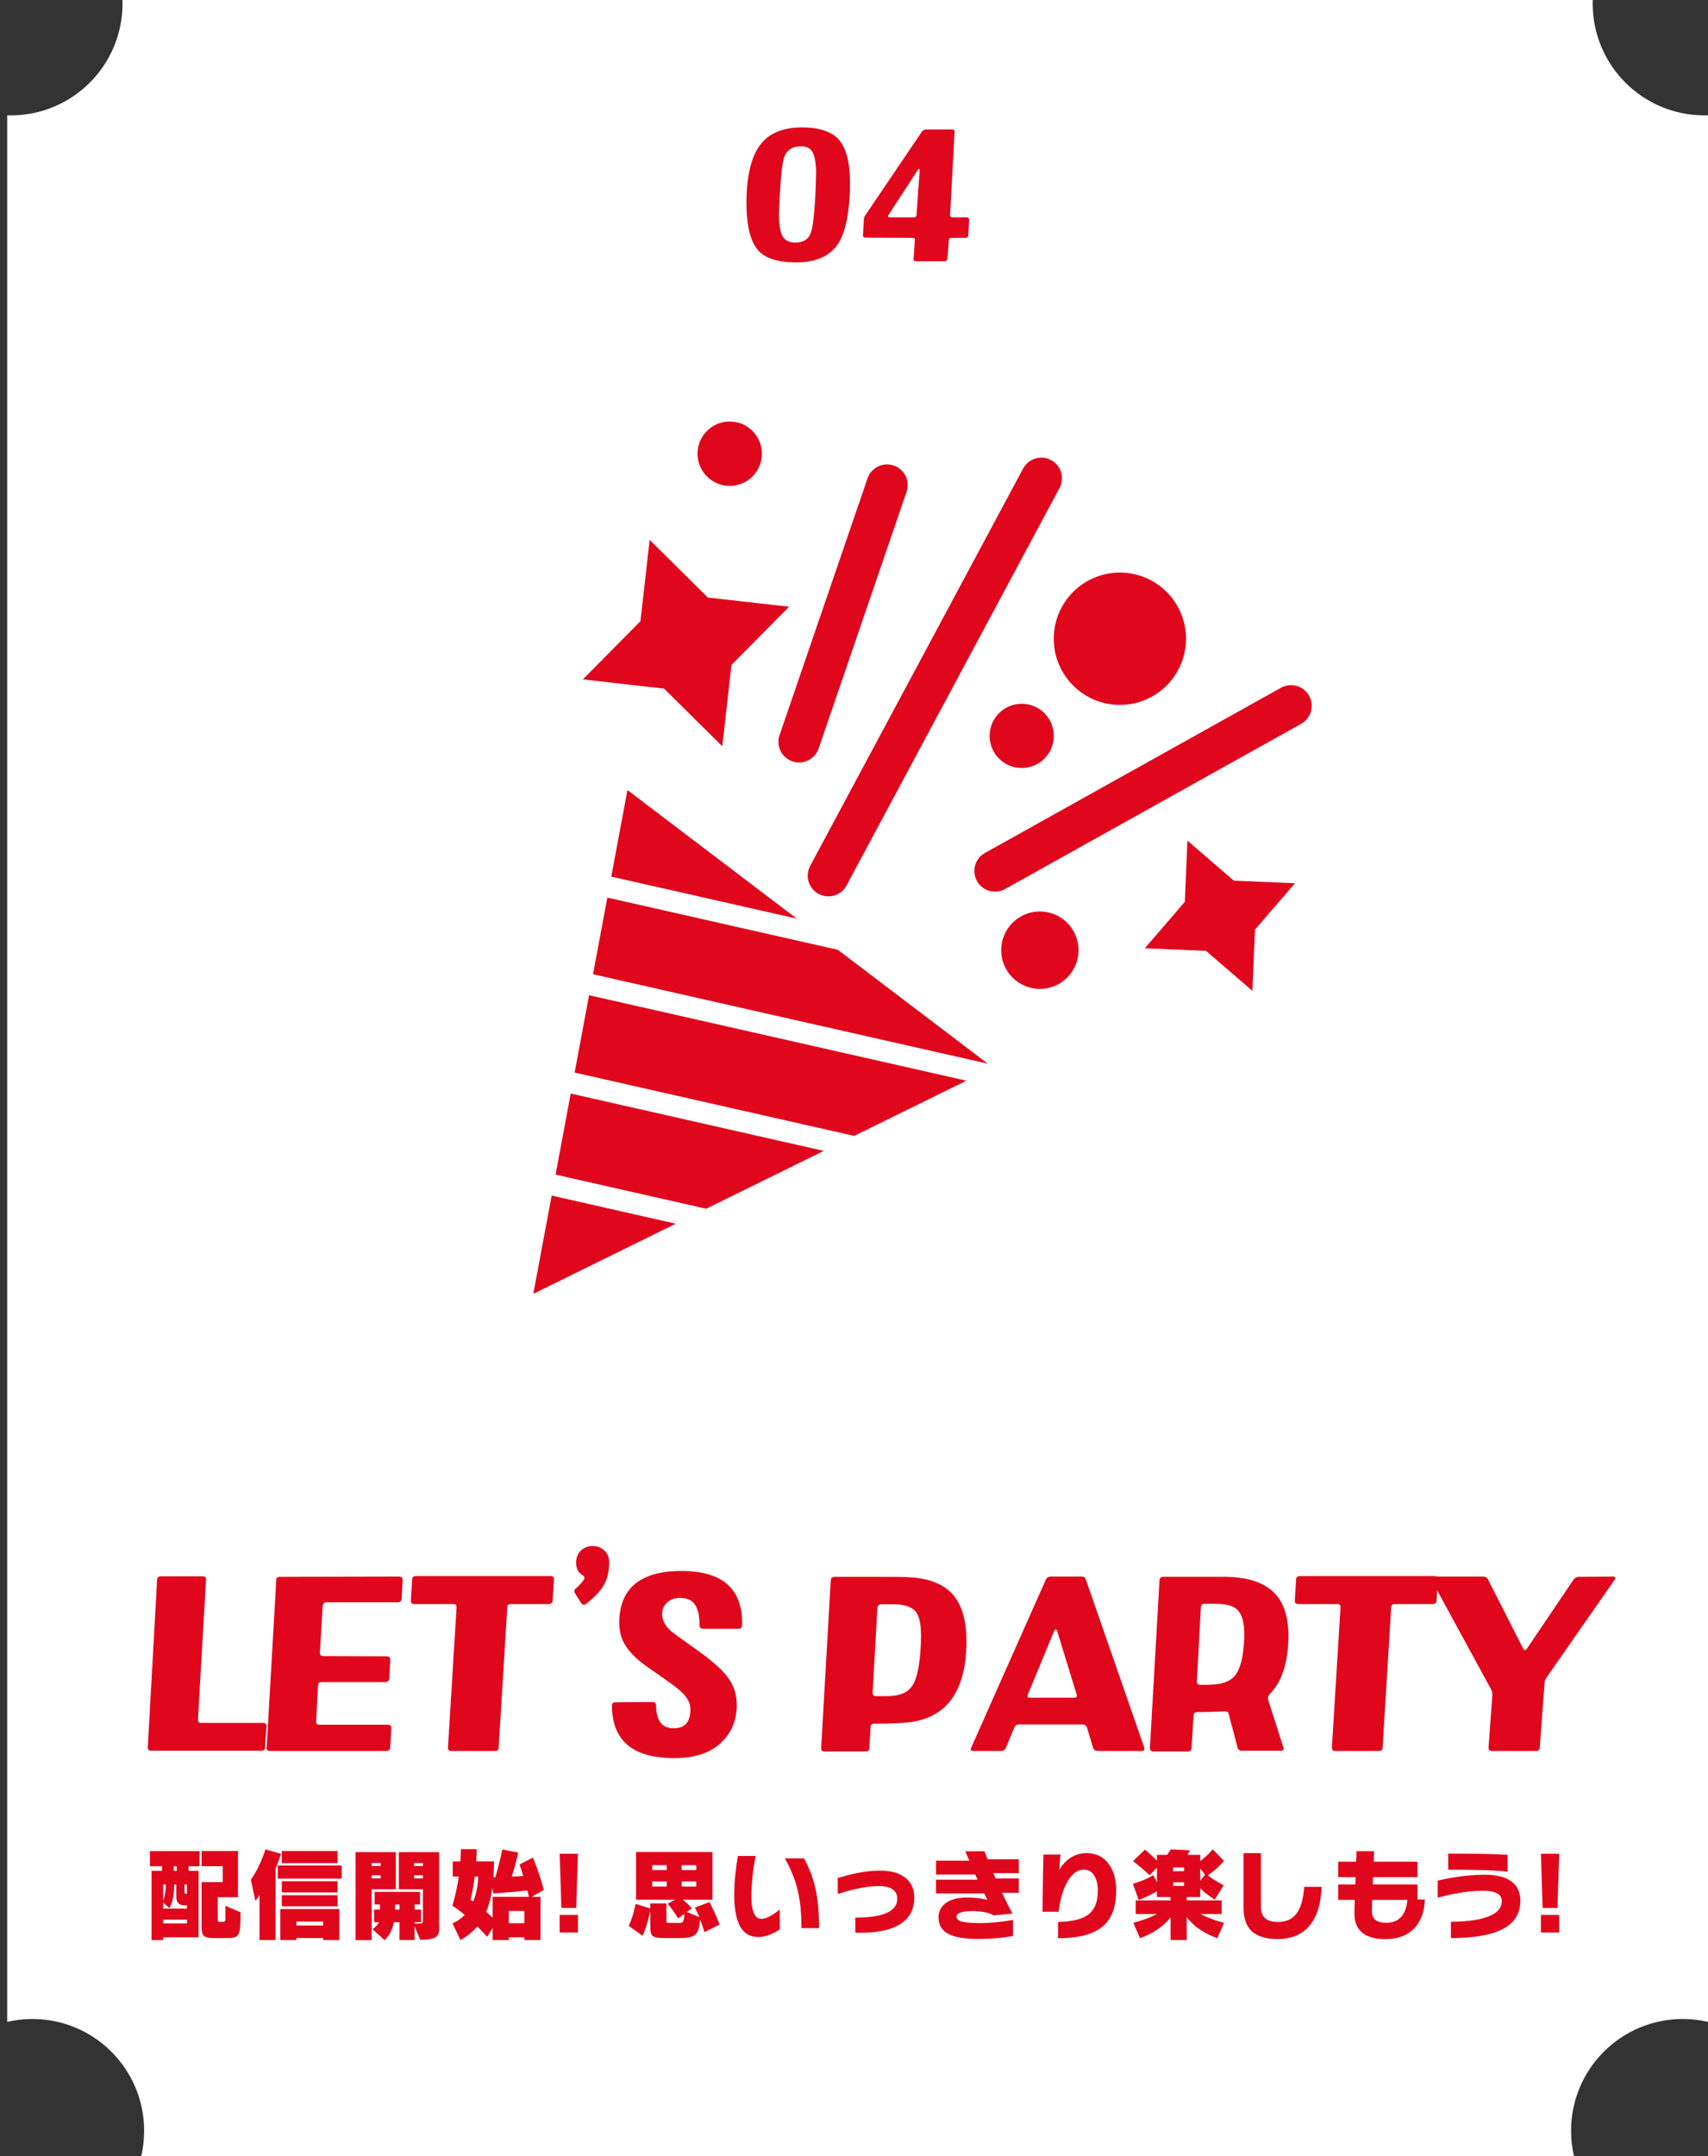 <svg width="237" height="299" viewBox="0 0 237 299" fill="none" xmlns="http://www.w3.org/2000/svg">
<rect x="0" y="0" width="237" height="299" fill="#333333" stroke="none"/>
<path d="M221.009 0C221.004 0.166 221 0.333 221 0.5C221 9.06 227.94 16 236.5 16C236.667 16 236.834 15.995 237 15.99V280.396C235.875 280.137 234.704 280 233.5 280C224.94 280 218 286.94 218 295.5C218 296.704 218.137 297.875 218.396 299H19.604C19.863 297.875 20 296.704 20 295.5C20 286.94 13.06 280 4.5 280C3.296 280 2.125 280.137 1 280.396V15.99C1.166 15.995 1.333 16 1.5 16C10.06 16 17 9.06 17 0.5C17 0.333 16.997 0.166 16.991 0H221.009Z" fill="white"/>
<path d="M31.416 268.77H29.722C28.042 268.77 27.972 268.406 27.972 266.894V261.014H30.912V258.802H27.972V256.702H33.026V263.114H30.212V266.25C30.212 266.488 30.24 266.53 30.604 266.53H30.716C31.262 266.53 31.276 266.516 31.276 265.886V264.304L33.376 265.2C33.376 268.63 33.208 268.77 31.416 268.77ZM27.552 268.672H22.638V269.064H21.028V259.446H22.484V258.816H20.804V256.716H27.692V258.816H26.152V259.446H27.552V268.672ZM24.528 259.446V258.816H24.108V259.446H24.528ZM25.942 262.638V261.35H25.592V262.26C25.592 262.554 25.62 262.638 25.942 262.638ZM23.016 261.35H22.638V263.576C22.89 262.988 23.016 262.134 23.016 261.35ZM25.942 264.696V264.248H25.718C24.78 264.248 24.458 263.814 24.458 262.96V261.35H24.164C24.164 262.946 23.968 263.758 23.506 264.626L22.638 263.828V264.696H25.942ZM25.942 266.74V266.222H22.638V266.74H25.942ZM46.844 258.382H39.102V256.702H46.844V258.382ZM47.418 260.538H38.542V258.718H47.418V260.538ZM46.844 262.442H39.102V260.902H46.844V262.442ZM38.248 269.05H36.008V262.806C35.784 263.226 35.434 263.618 35.434 263.618L34.804 260.692C34.804 260.692 35.938 259.236 36.834 256.478L38.976 257.08C38.752 257.864 38.542 258.424 38.248 259.096V269.05ZM46.844 264.374H39.102V262.834H46.844V264.374ZM47.082 269.05H44.842V268.77H41.132V269.05H38.892V264.752H47.082V269.05ZM44.842 267.034V266.488H41.132V267.034H44.842ZM58.296 269.008L57.526 267.132V269.05H55.426V266.572H54.67C54.488 267.398 54.18 268.28 53.368 269.064L51.688 267.552C52.052 267.314 52.458 266.894 52.57 266.572H51.912V264.822H52.724V264.122H51.982V262.372H58.282V264.122H57.526V264.822H58.422V266.572H57.526V266.768H57.694C58.618 266.768 58.688 266.754 58.688 266.306V262.008H55.342V256.856H60.928V266.362C60.928 266.712 60.942 267.034 60.942 267.328C60.942 268.448 60.704 269.008 58.296 269.008ZM51.576 269.064H49.336V256.856H54.922V262.008H51.576V269.064ZM58.688 258.788V258.368H57.456V258.788H58.688ZM52.822 258.788V258.368H51.576V258.788H52.822ZM58.688 260.496V260.076H57.456V260.496H58.688ZM52.822 260.496V260.076H51.576V260.496H52.822ZM55.426 264.822V264.122H54.824V264.822H55.426ZM74.998 269.05H72.758V268.672H70.602V269.05H68.362V267.384L67.578 268.602C67.578 268.602 67.032 267.944 66.234 267.16C65.562 267.944 64.778 268.56 63.896 269.05L62.79 266.74C63.476 266.446 64.036 266.026 64.484 265.564C63.924 265.088 63.336 264.64 62.776 264.304C62.776 264.304 63.308 262.596 63.658 260.244H62.818V258.144H63.882C63.924 257.584 63.952 257.024 63.952 256.45H66.15C66.15 257.024 66.122 257.57 66.08 258.144H68.544C68.544 258.942 68.502 259.67 68.474 260.356H68.726C69.286 258.536 69.692 256.492 69.692 256.492L71.904 256.912C71.904 256.912 71.596 258.438 71.022 260.258C71.652 260.23 72.198 260.188 72.604 260.16C72.254 258.984 72.086 258.578 72.086 258.578L73.948 257.612C73.948 257.612 74.732 259.418 75.46 262.092L73.78 263.058H74.998V269.05ZM66.346 260.244H65.884C65.632 262.134 65.296 263.45 65.296 263.45C65.422 263.534 65.548 263.618 65.66 263.702C66.22 262.372 66.346 261 66.346 260.244ZM68.362 265.97V263.058H73.402C73.332 262.736 73.248 262.456 73.178 262.176C72.24 262.288 70.742 262.442 68.446 262.582L68.32 261.784C68.152 263.1 67.858 264.206 67.466 265.13C67.816 265.438 68.11 265.732 68.362 265.97ZM72.758 266.712V265.018H70.602V266.712H72.758ZM79.954 264.598H77.896L77.658 257.08H80.192L79.954 264.598ZM80.192 268H77.658V265.564H80.192V268ZM99.85 266.894L97.75 267.958C97.75 267.958 97.512 267.146 97.148 266.194C96.994 268.21 96.56 268.77 94.446 268.77H92.122C90.33 268.77 90.232 268.462 90.232 266.894V264.948C90.12 265.564 89.798 267.006 89.168 268.462L87.25 267.09C87.922 265.606 88.188 264.038 88.188 264.038L90.232 264.668V263.968H92.472V266.418C92.472 266.614 92.514 266.67 92.752 266.67H94.264C94.74 266.67 94.922 266.6 94.964 265.424L94.096 266.04C94.096 266.04 93.55 265.088 92.654 264.01L93.662 263.45H88.258V256.842H98.856V263.45H94.74C95.328 263.884 96 264.654 96 264.654L95.314 265.158L97.05 265.872C96.896 265.522 96.588 264.864 96.42 264.556L98.436 263.786C99.346 265.466 99.85 266.894 99.85 266.894ZM96.616 259.334V258.662H94.586V259.334H96.616ZM92.514 259.334V258.662H90.498V259.334H92.514ZM96.616 261.63V260.93H94.586V261.63H96.616ZM92.514 261.63V260.93H90.498V261.63H92.514ZM113.654 267.398H111.204C111.204 263.702 110.742 260.972 108.908 257.724H111.568C112.912 260.244 113.654 262.75 113.654 267.398ZM108.208 264.822V267.566C107.648 267.972 106.43 268.63 105.226 268.63C103.112 268.63 101.88 266.964 101.88 262.708C101.88 260.762 102.16 258.662 102.398 257.388H104.848C104.47 259.348 104.26 261.224 104.26 263.016C104.26 264.822 104.652 266.11 105.604 266.11C106.514 266.11 107.396 265.438 108.208 264.822ZM118.694 268.028V265.942C122.124 265.942 124.504 265.242 124.504 263.324C124.504 262.274 123.748 261.56 121.97 261.56C120.038 261.56 117.91 262.134 116.244 262.666V260.44C117.616 260.034 119.912 259.418 122.04 259.418C125.54 259.418 126.87 261.112 126.87 263.17C126.87 265.956 124.882 268.042 119.394 268.042C119.17 268.042 118.932 268.042 118.694 268.028ZM140.562 266.25V268.49C139.204 268.728 137.678 268.896 135.662 268.896C132.302 268.896 130.23 268.154 130.23 265.914C130.23 264.192 131.714 263.156 134.15 263.156C135.48 263.156 136.558 263.352 137.006 263.464C136.866 263.184 136.712 262.904 136.558 262.582H129.88V260.678H135.648L135.326 259.964H129.88V258.046H134.5L133.94 256.744H136.6L137.048 257.85H141.374V259.768H137.832C137.944 260.02 138.042 260.272 138.154 260.51H141.374V262.498H139.064C139.512 263.506 140.002 264.486 140.492 265.382L137.916 265.634C137.384 265.312 136.376 265.032 134.92 265.032C133.632 265.032 132.722 265.27 132.722 265.802C132.722 266.46 133.646 266.698 136.04 266.698C137.524 266.698 139.134 266.53 140.562 266.25ZM146.806 268.798V266.544C150.194 266.418 152.336 265.718 152.336 262.162C152.336 261 151.93 259.278 150.376 259.278C148.626 259.278 147.296 261.728 146.89 265.13H144.664C144.678 263.17 144.706 260.3 144.79 257.192H147.156C147.1 257.724 147.016 258.718 146.988 259.32C147.324 258.746 148.444 256.996 150.768 256.996C153.722 256.996 154.884 259.628 154.884 262.092C154.884 266.418 152.882 268.784 146.806 268.798ZM169.85 266.656L168.912 268.798C167.274 268.182 165.818 267.356 164.67 265.886V269.05H162.43V265.886C161.282 267.356 159.826 268.182 158.188 268.798L157.25 266.656C158.314 266.404 159.77 265.872 160.526 265.438H157.586V263.548H162.43V263.086H160.54V262.26C160.12 262.568 159.112 263.072 158.006 263.506L157.194 261.252C159.28 260.622 160.022 260.034 160.022 260.034L160.54 261.07V259.012L159.504 260.062C158.356 258.928 157.208 258.116 157.208 258.116L158.874 256.506C158.874 256.506 159.56 257.08 160.54 258.032V257.234H161.968L162.458 256.478L165.118 256.604L164.782 257.234H166.546V258.102C167.764 257.178 168.268 256.464 168.268 256.464L169.836 258.074C169.836 258.074 168.87 259.236 167.596 260.076C168.128 260.51 168.94 261.014 169.794 261.462L168.562 263.436C167.736 262.932 167.092 262.428 166.546 261.868V263.086H164.67V263.548H169.514V265.438H166.574C167.33 265.872 168.786 266.404 169.85 266.656ZM164.306 259.502V258.984H162.78V259.502H164.306ZM166.546 260.832L167.204 259.992L166.546 259.124V260.832ZM164.306 261.546V261.042H162.78V261.546H164.306ZM180.966 261.672H183.388C183.206 266.418 181.106 268.91 177.284 268.91C174.442 268.91 172.552 267.832 172.552 264.57V256.996H174.96V264.402C174.96 265.886 175.772 266.544 177.312 266.544C179.636 266.544 180.742 264.962 180.966 261.672ZM196.688 263.422H197.71C197.64 266.264 196.142 268.924 192.222 268.924C189.772 268.924 187.938 268 187.938 265.382V265.172C187.938 265.046 187.966 264.388 187.994 263.478H185.684V261.336H188.064L188.106 260.328H185.684V258.186H188.176C188.218 257.318 188.232 256.73 188.232 256.73H190.668C190.668 256.73 190.64 257.318 190.612 258.186H196.688V260.328H190.514C190.514 260.664 190.5 261 190.486 261.336H196.688V263.422ZM195.288 263.478H190.402C190.374 264.276 190.36 264.85 190.36 264.962V265.032C190.36 266.25 191.144 266.656 192.348 266.656C194.462 266.656 195.134 265.13 195.288 263.478ZM209.196 257.234V259.558C206.704 259.306 203.848 259.292 200.95 259.292V257.066C203.358 257.066 206.564 257.066 209.196 257.234ZM201.328 268.784V266.516C204.94 266.488 208.384 265.858 208.384 263.66C208.384 262.764 207.67 262.218 205.724 262.218C203.372 262.218 200.978 262.778 199.494 263.17V260.804C200.81 260.51 203.218 259.992 206.074 259.992C209.014 259.992 210.96 261.07 210.96 263.59C210.96 267.272 207.53 268.742 201.328 268.784ZM216.112 264.598H214.054L213.816 257.08H216.35L216.112 264.598ZM216.35 268H213.816V265.564H216.35V268Z" fill="#E0061C"/>
<path d="M36.991 239.395L36.781 242.3C36.781 242.65 36.606 242.79 36.256 242.79H20.996C20.646 242.79 20.506 242.65 20.506 242.3L21.801 219.06C21.836 218.745 22.011 218.605 22.361 218.605H28.136C28.451 218.605 28.591 218.745 28.591 219.06L27.471 238.415C27.436 238.765 27.576 238.94 27.926 238.94H36.501C36.816 238.94 36.991 239.08 36.991 239.395ZM55.868 219.13L55.728 221.72C55.693 222.035 55.518 222.21 55.203 222.21H45.333C44.983 222.21 44.808 222.385 44.773 222.7L44.388 229.175C44.388 229.525 44.528 229.665 44.878 229.665L53.663 229.7C54.013 229.7 54.153 229.875 54.153 230.19L54.013 232.78C53.978 233.095 53.803 233.27 53.453 233.27H44.668C44.318 233.27 44.143 233.41 44.143 233.725L43.863 238.66C43.828 239.01 43.968 239.185 44.283 239.185H53.803C54.153 239.185 54.293 239.325 54.293 239.64L54.153 242.335C54.118 242.685 53.943 242.825 53.593 242.825H37.423C37.108 242.825 36.968 242.685 37.003 242.335L38.333 219.13C38.333 218.815 38.508 218.675 38.823 218.675L55.378 218.64C55.693 218.64 55.868 218.815 55.868 219.13ZM76.86 219.06L76.685 221.93C76.685 222.28 76.475 222.455 76.16 222.455H70.875C70.56 222.455 70.385 222.63 70.385 222.945L69.195 242.335C69.195 242.685 69.02 242.825 68.67 242.825H62.65C62.3 242.825 62.16 242.685 62.16 242.335L63.35 222.945C63.385 222.63 63.245 222.455 62.895 222.455H57.505C57.155 222.455 56.98 222.28 57.015 221.93L57.19 219.06C57.19 218.745 57.4 218.57 57.715 218.57H76.405C76.72 218.57 76.895 218.745 76.86 219.06ZM84.527 216.645C84.527 217.94 84.282 218.99 83.757 219.865C83.337 220.635 82.532 221.475 81.342 222.42C81.097 222.63 80.852 222.595 80.642 222.315L79.802 220.985C79.627 220.705 79.662 220.46 79.907 220.285C80.397 219.865 80.747 219.48 80.992 219.095C81.167 218.85 81.132 218.64 80.852 218.465C80.187 218.08 79.907 217.45 79.942 216.575C79.977 215.91 80.222 215.35 80.677 214.965C81.132 214.58 81.657 214.405 82.217 214.405C82.847 214.405 83.372 214.58 83.827 215C84.282 215.42 84.527 215.98 84.527 216.645ZM102.972 225.36C102.972 225.71 102.797 225.885 102.447 225.885H97.582C97.232 225.885 97.057 225.71 97.057 225.36C97.092 222.945 96.287 221.685 94.642 221.615C93.767 221.545 93.102 221.755 92.612 222.21C92.122 222.63 91.877 223.19 91.877 223.855C91.877 224.695 92.297 225.5 93.137 226.235C93.312 226.375 94.292 227.11 96.112 228.405C98.597 230.12 100.242 231.555 101.047 232.71C101.887 233.83 102.272 235.16 102.237 236.7C102.167 238.625 101.502 240.235 100.242 241.495C98.667 243.105 96.357 243.875 93.347 243.805C87.747 243.77 84.947 241.355 84.912 236.56C84.912 236.245 85.052 236.07 85.367 236.07L90.582 236.035C90.722 236.035 90.827 236.07 90.897 236.175C91.002 236.245 91.037 236.385 91.037 236.49C91.037 237.505 91.247 238.31 91.632 238.87C92.052 239.43 92.682 239.71 93.557 239.675C95.062 239.675 95.832 238.765 95.797 236.98C95.797 236.14 95.307 235.3 94.362 234.46C93.907 234.04 92.472 232.99 90.022 231.31C88.342 230.155 87.187 229 86.557 227.81C86.102 226.935 85.892 225.885 85.927 224.73C86.102 220.075 89.077 217.8 94.817 217.87C100.347 217.94 103.077 220.425 102.972 225.36ZM134.033 229.385C133.578 235.3 130.778 238.45 125.703 238.905C124.828 238.975 123.393 239.045 121.328 239.045C120.978 239.045 120.803 239.185 120.803 239.5L120.628 242.405C120.628 242.755 120.453 242.895 120.103 242.895H114.398C114.083 242.895 113.943 242.755 113.943 242.405L115.273 219.165C115.308 218.85 115.483 218.675 115.833 218.675C121.678 218.675 124.898 218.675 125.423 218.71C128.258 218.745 130.358 219.41 131.758 220.67C133.333 222.105 134.103 224.415 134.103 227.6C134.103 228.16 134.103 228.755 134.033 229.385ZM127.698 229.28C127.768 228.37 127.803 227.565 127.803 226.9C127.803 225.255 127.558 224.1 127.068 223.505C126.578 222.91 125.703 222.56 124.408 222.49C124.338 222.49 123.638 222.49 122.308 222.49C121.958 222.49 121.783 222.665 121.748 223.015L121.083 234.74C121.083 235.055 121.223 235.23 121.573 235.23C122.763 235.23 123.428 235.23 123.638 235.195C125.143 235.125 126.193 234.565 126.753 233.515C127.208 232.675 127.523 231.275 127.698 229.28ZM158.77 242.335C158.84 242.685 158.735 242.825 158.42 242.825H152.33C151.98 242.825 151.77 242.685 151.665 242.335L150.825 239.57C150.72 239.29 150.51 239.15 150.16 239.15H141.41C141.095 239.15 140.885 239.29 140.745 239.57L139.59 242.37C139.45 242.685 139.24 242.825 138.89 242.825H135.075C134.725 242.825 134.62 242.685 134.76 242.37L145.12 219.06C145.26 218.78 145.505 218.64 145.82 218.64H150.055C150.37 218.64 150.615 218.78 150.685 219.095L158.77 242.335ZM149.39 234.985L146.66 226.095C146.625 226.025 146.59 225.99 146.485 225.99C146.415 225.99 146.345 226.025 146.31 226.095L142.635 234.985C142.495 235.3 142.6 235.44 142.915 235.44H149.04C149.355 235.44 149.495 235.3 149.39 234.985ZM178.743 228.02C178.568 231.1 177.693 233.41 176.188 234.95C175.943 235.195 175.873 235.475 175.978 235.755L178.078 242.335C178.183 242.65 178.078 242.79 177.763 242.79H172.303C171.988 242.79 171.778 242.65 171.708 242.3L170.518 237.785C170.448 237.435 170.238 237.295 169.923 237.33C168.523 237.4 167.263 237.435 166.143 237.435C165.828 237.435 165.653 237.575 165.618 237.89L165.338 242.37C165.338 242.72 165.163 242.895 164.848 242.895H160.018C159.703 242.895 159.563 242.72 159.563 242.37L160.893 219.13C160.928 218.815 161.103 218.675 161.418 218.675H169.993C173.178 218.71 175.453 219.48 176.853 220.95C178.148 222.28 178.778 224.24 178.778 226.865C178.778 227.215 178.778 227.635 178.743 228.02ZM172.618 227.775C172.653 227.355 172.653 226.97 172.653 226.585C172.653 225.08 172.373 224.03 171.813 223.365C171.253 222.735 170.238 222.42 168.768 222.42H167.158C166.808 222.42 166.633 222.595 166.633 222.91L166.073 233.165C166.073 233.515 166.248 233.655 166.563 233.655C167.368 233.655 167.893 233.655 168.138 233.62C169.573 233.585 170.623 233.2 171.288 232.465C172.058 231.59 172.478 230.015 172.618 227.775ZM199.513 219.06L199.338 221.93C199.338 222.28 199.128 222.455 198.813 222.455H193.528C193.213 222.455 193.038 222.63 193.038 222.945L191.848 242.335C191.848 242.685 191.673 242.825 191.323 242.825H185.303C184.953 242.825 184.813 242.685 184.813 242.335L186.003 222.945C186.038 222.63 185.898 222.455 185.548 222.455H180.158C179.808 222.455 179.633 222.28 179.668 221.93L179.843 219.06C179.843 218.745 180.053 218.57 180.368 218.57H199.058C199.373 218.57 199.548 218.745 199.513 219.06ZM224.085 219.025L214.67 232.535C214.46 232.815 214.32 233.095 214.32 233.445L213.655 242.335C213.655 242.685 213.48 242.825 213.165 242.825H207.04C206.69 242.825 206.55 242.685 206.55 242.335L207.075 235.125C207.075 234.81 207.04 234.495 206.865 234.215L198.605 219.06C198.535 218.99 198.535 218.885 198.605 218.78C198.675 218.675 198.745 218.64 198.85 218.64H205.78C206.095 218.64 206.34 218.78 206.48 219.06L211.345 228.615C211.485 228.895 211.66 228.93 211.87 228.65L218.345 219.06C218.52 218.815 218.8 218.675 219.15 218.675L223.875 218.64C224.015 218.64 224.085 218.675 224.12 218.815C224.155 218.885 224.155 218.955 224.085 219.025Z" fill="#E0061C"/>
<path d="M93.769 169.708L74 179.433L76.547 165.808L93.769 169.708ZM114.302 159.608L97.993 167.63L77.091 162.896L79.192 151.657L114.302 159.608ZM134.09 149.875L118.526 157.53L79.736 148.746L81.742 138.021L134.09 149.875ZM116.255 131.723L137.063 147.514L82.286 135.109L84.274 124.48L116.255 131.723ZM110.555 127.397L84.819 121.569L87.064 109.57L110.555 127.397Z" fill="#E0061C"/>
<path d="M147.017 67.687C147.765 66.292 147.241 64.555 145.846 63.807C144.451 63.059 142.714 63.584 141.966 64.979L112.417 120.087C111.669 121.482 112.194 123.219 113.588 123.967C114.983 124.715 116.72 124.19 117.468 122.796L147.017 67.687Z" fill="#E0061C"/>
<path d="M180.539 100.385C181.921 99.615 182.417 97.869 181.646 96.487C180.875 95.105 179.13 94.609 177.747 95.38L136.671 118.29C135.289 119.061 134.794 120.806 135.564 122.188C136.335 123.57 138.081 124.066 139.463 123.295L180.539 100.385Z" fill="#E0061C"/>
<path d="M125.797 68.202C126.31 66.705 125.513 65.075 124.015 64.562C122.518 64.049 120.889 64.847 120.376 66.344L108.17 101.952C107.657 103.449 108.455 105.079 109.952 105.592C111.449 106.105 113.078 105.308 113.592 103.811L125.797 68.202Z" fill="#E0061C"/>
<path d="M109.49 84.144L101.499 92.216L100.221 103.49L92.149 95.499L80.875 94.221L88.866 86.149L90.144 74.875L98.216 82.866L109.49 84.144Z" fill="#E0061C"/>
<path d="M179.685 122.492L174.142 128.923L173.779 137.412L167.348 131.869L158.859 131.506L164.402 125.075L164.765 116.586L171.196 122.129L179.685 122.492Z" fill="#E0061C"/>
<path d="M144.29 137.142C147.254 137.142 149.658 134.739 149.658 131.774C149.658 128.81 147.254 126.406 144.29 126.406C141.325 126.406 138.922 128.81 138.922 131.774C138.922 134.739 141.325 137.142 144.29 137.142Z" fill="#E0061C"/>
<path d="M141.773 106.508C144.233 106.508 146.226 104.514 146.226 102.055C146.226 99.595 144.233 97.602 141.773 97.602C139.314 97.602 137.32 99.595 137.32 102.055C137.32 104.514 139.314 106.508 141.773 106.508Z" fill="#E0061C"/>
<path d="M101.256 67.386C103.722 67.386 105.722 65.386 105.722 62.92C105.722 60.453 103.722 58.453 101.256 58.453C98.789 58.453 96.789 60.453 96.789 62.92C96.789 65.386 98.789 67.386 101.256 67.386Z" fill="#E0061C"/>
<path d="M155.394 97.757C160.461 97.757 164.569 93.649 164.569 88.581C164.569 83.514 160.461 79.406 155.394 79.406C150.327 79.406 146.219 83.514 146.219 88.581C146.219 93.649 150.327 97.757 155.394 97.757Z" fill="#E0061C"/>
<path d="M117.893 27.238C117.711 30.384 117.139 32.646 116.151 34.024C114.955 35.636 113.005 36.442 110.249 36.39C107.857 36.338 106.193 35.818 105.231 34.752C104.035 33.426 103.489 30.93 103.593 27.264C103.697 23.78 104.425 21.284 105.751 19.75C106.973 18.372 108.819 17.67 111.289 17.67C113.733 17.67 115.449 18.268 116.463 19.438C117.451 20.634 117.945 22.61 117.945 25.366C117.945 25.938 117.945 26.562 117.893 27.238ZM113.135 27.212C113.187 25.73 113.239 24.664 113.239 24.014C113.239 22.714 113.083 21.778 112.797 21.18C112.511 20.608 111.991 20.296 111.211 20.296C109.963 20.296 109.183 20.79 108.845 21.726C108.559 22.454 108.351 24.3 108.195 27.238C108.143 28.252 108.091 29.084 108.091 29.734C108.091 31.19 108.273 32.204 108.585 32.75C108.897 33.322 109.469 33.634 110.275 33.634C111.419 33.66 112.173 33.218 112.511 32.282C112.771 31.606 112.979 29.916 113.135 27.212ZM134.485 30.514L134.355 32.594C134.355 32.854 134.251 32.984 133.991 32.984H132.041C131.781 32.984 131.677 33.088 131.651 33.322L131.469 35.844C131.443 36.104 131.313 36.234 131.053 36.234H127.127C126.867 36.234 126.763 36.104 126.763 35.87L126.945 33.322C126.971 33.088 126.867 32.984 126.633 32.984L120.107 32.958C119.847 32.958 119.717 32.828 119.743 32.594L119.873 30.41C119.873 30.176 119.977 29.968 120.133 29.76L127.933 18.242C128.089 18.06 128.297 17.956 128.531 17.956H132.119C132.379 17.956 132.483 18.06 132.457 18.294L131.833 29.812C131.833 29.916 131.859 29.994 131.937 30.046C131.989 30.124 132.093 30.15 132.171 30.15H134.147C134.251 30.15 134.329 30.202 134.381 30.254C134.459 30.332 134.485 30.41 134.485 30.514ZM127.621 23.494C127.569 23.442 127.491 23.416 127.439 23.442L123.253 29.864C123.201 29.916 123.201 29.994 123.253 30.046C123.279 30.124 123.331 30.15 123.435 30.15H126.789C127.023 30.15 127.153 30.046 127.179 29.812L127.621 23.494Z" fill="#E0061C"/>
</svg>
